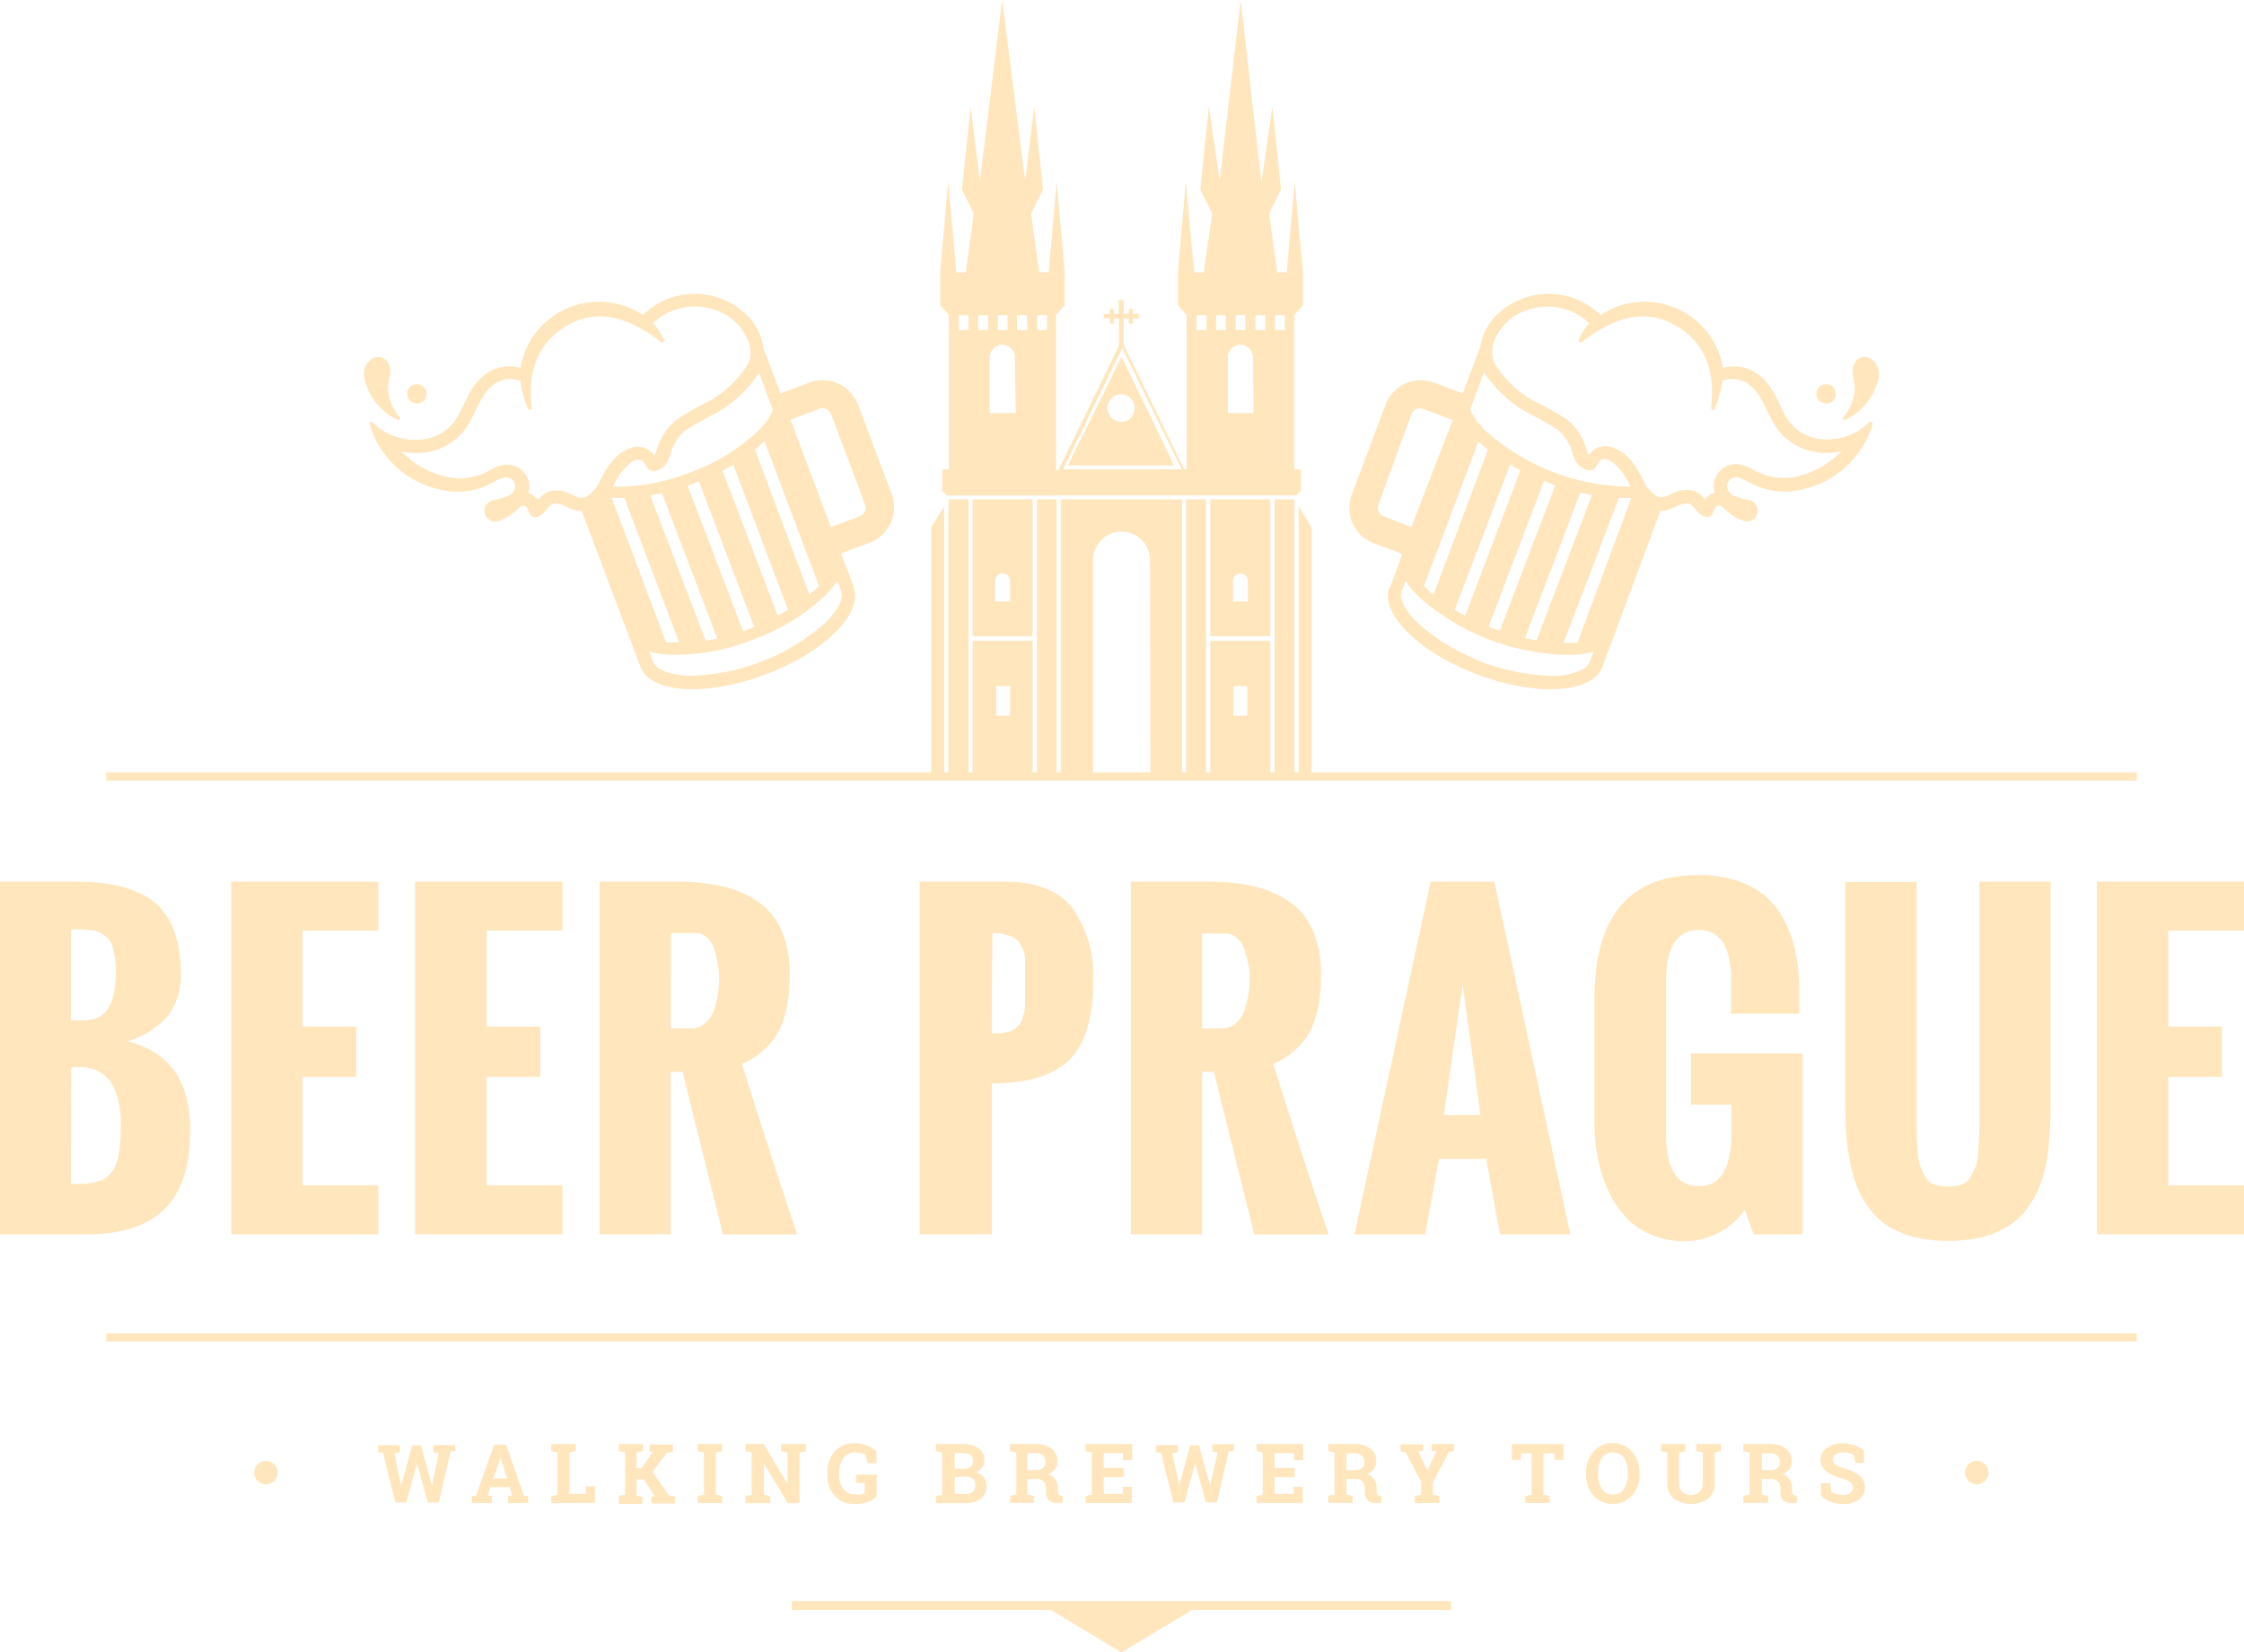<svg xmlns="http://www.w3.org/2000/svg" viewBox="0 0 162.18 119.46"><defs><style>.cls-1,.cls-2{fill:#ffe6bd;}.cls-1{fill-rule:evenodd;}</style></defs><title>Asset 4 1</title><g id="Layer_2" data-name="Layer 2"><g id="Layer_1-2" data-name="Layer 1"><path class="cls-1" d="M100.41,42.46c-.71,1.89,2.15,4.72,6.39,6.31s8.26,1.36,9-.53L120,36.93a2.09,2.09,0,0,0,1-.25,4.19,4.19,0,0,1,.44-.2,1,1,0,0,1,.63-.06c.34.11.49.53.83.77s.77.31.93-.18c.22-.66.46-.52.81-.22a3.48,3.48,0,0,0,1.45.89.77.77,0,0,0,.94-.79.8.8,0,0,0-.75-.76,4.55,4.55,0,0,1-1-.31.78.78,0,0,1-.46-.72.65.65,0,0,1,.87-.56,3.12,3.12,0,0,1,.65.28,5.26,5.26,0,0,0,4,.54,6.8,6.8,0,0,0,5-4.69.14.14,0,0,0-.07-.15.14.14,0,0,0-.17,0,4.33,4.33,0,0,1-3.35,1.24A3.36,3.36,0,0,1,129,30c-.64-1.2-1-2.45-2.31-3.17a3,3,0,0,0-2.16-.24,5.76,5.76,0,0,0-8.85-3.82c-3.08-2.9-7.53-1.26-8.5,1.55a4.87,4.87,0,0,0-.22.84l-1.24,3.28-2.08-.78a2.73,2.73,0,0,0-3.5,1.59l-2.45,6.52a2.73,2.73,0,0,0,1.59,3.5l2.08.78-.91,2.43Zm32.81-12.29a3.64,3.64,0,0,0,.84-2,6,6,0,0,0-.14-1c-.18-1.17.72-1.72,1.45-1.12a1.41,1.41,0,0,1,.41,1.22,4.36,4.36,0,0,1-2.39,3.07.14.14,0,0,1-.17,0,.14.14,0,0,1,0-.17Zm-1-2.35a.7.7,0,1,1-.9.41.7.7,0,0,1,.9-.41Zm-18.08-3.25a.14.14,0,0,0,0,.17.14.14,0,0,0,.17,0c1.91-1.47,4.26-2.62,6.69-1.27s2.93,3.62,2.67,6a.14.14,0,0,0,.27.07,8.17,8.17,0,0,0,.55-2.06l.17,0a2.07,2.07,0,0,1,1.49.15c1,.56,1.4,1.8,1.93,2.78a4.31,4.31,0,0,0,3.5,2.32,5,5,0,0,0,1.51-.11l-.08.08a6.59,6.59,0,0,1-3,1.72,4.33,4.33,0,0,1-3.28-.46,4,4,0,0,0-.87-.36,1.61,1.61,0,0,0-2,1.42,1.59,1.59,0,0,0,.07.59,1.21,1.21,0,0,0-.69.5,2,2,0,0,0-.59-.51.87.87,0,0,0-.25-.11,1.91,1.91,0,0,0-1.25.07,5.22,5.22,0,0,0-.54.24c-.65.33-1,.06-1.47-.46a3.73,3.73,0,0,1-.47-.79,5.55,5.55,0,0,0-.68-1.1,3,3,0,0,0-1.76-1.19,1.42,1.42,0,0,0-1.4.65,1.34,1.34,0,0,1-.14-.3,4.37,4.37,0,0,0-1.4-2.26A21.35,21.35,0,0,0,110.85,29,7.74,7.74,0,0,1,108,26.24,2.17,2.17,0,0,1,108,24.6a3.9,3.9,0,0,1,2.78-2.3,4.4,4.4,0,0,1,4.07,1.06,5.7,5.7,0,0,0-.77,1.22Zm3.71,10.61a15.88,15.88,0,0,1-10.45-4,5.13,5.13,0,0,1-1.15-1.57l1-2.71a8.94,8.94,0,0,0,3.07,2.89,25.4,25.4,0,0,1,2.28,1.29,3.5,3.5,0,0,1,1.09,1.81c.27.86.88,1.16,1.29,1.1.6-.08.34-.85,1.09-.79.37,0,.88.58,1.1.85a5.45,5.45,0,0,1,.65,1.09ZM105,30.34,102,38.11,100,37.32a.67.67,0,0,1-.37-.35.66.66,0,0,1,0-.51L102,29.95a.67.67,0,0,1,.86-.39l2.08.78ZM117.9,36,114,46.48l-.3,0H113L117,36c.32,0,.63,0,.93,0ZM107.54,32.5,103.6,43c-.17-.14-.32-.29-.47-.43l-.21-.22,3.93-10.43q.32.31.7.61ZM109.89,34l-4,10.51h0c-.26-.14-.51-.28-.75-.43l4-10.5.76.43Zm2.51,1.09-4,10.51-.41-.15-.4-.16,4-10.52.4.16.41.15Zm2.65.71-4,10.5-.84-.17h0l4-10.51.86.18ZM101.59,42a7,7,0,0,0,.94,1.13,16.64,16.64,0,0,0,11.19,4.21,7,7,0,0,0,1.45-.23l-.29.76c-.27.72-1.68.92-2.32,1A15.31,15.31,0,0,1,102.42,45c-.46-.45-1.39-1.53-1.12-2.25Z"/><path class="cls-1" d="M61.69,42.46c.71,1.89-2.15,4.72-6.39,6.31s-8.25,1.36-9-.53l-4.26-11.3a2.1,2.1,0,0,1-1-.25,4,4,0,0,0-.44-.2,1,1,0,0,0-.63-.06c-.34.11-.49.53-.82.77s-.77.31-.93-.18c-.22-.66-.47-.52-.81-.22a3.48,3.48,0,0,1-1.45.89.77.77,0,0,1-.94-.79.8.8,0,0,1,.75-.76,4.57,4.57,0,0,0,1-.31.78.78,0,0,0,.46-.72.65.65,0,0,0-.87-.56,3,3,0,0,0-.65.28,5.26,5.26,0,0,1-4,.54,6.81,6.81,0,0,1-5-4.69.14.14,0,0,1,.24-.13,4.33,4.33,0,0,0,3.35,1.24A3.35,3.35,0,0,0,33.14,30c.64-1.2,1-2.45,2.31-3.17a3,3,0,0,1,2.16-.24,5.76,5.76,0,0,1,8.85-3.82c3.08-2.9,7.53-1.26,8.5,1.55a4.69,4.69,0,0,1,.21.84l1.24,3.28,2.08-.78A2.74,2.74,0,0,1,62,29.22l2.45,6.51a2.73,2.73,0,0,1-1.59,3.5L60.78,40l.92,2.43ZM28.88,30.17a3.65,3.65,0,0,1-.84-2,5.83,5.83,0,0,1,.14-1c.18-1.17-.72-1.72-1.45-1.12a1.41,1.41,0,0,0-.41,1.22,4.35,4.35,0,0,0,2.39,3.07.14.14,0,0,0,.17,0,.14.14,0,0,0,0-.17Zm1-2.35a.7.7,0,1,0,.9.41.7.7,0,0,0-.9-.41ZM48,24.57a.14.14,0,0,1-.21.17c-1.91-1.47-4.26-2.62-6.69-1.27s-2.93,3.62-2.68,6a.14.14,0,0,1-.27.07,8.1,8.1,0,0,1-.55-2.06l-.17,0a2.07,2.07,0,0,0-1.49.15c-1,.56-1.41,1.8-1.93,2.78a4.31,4.31,0,0,1-3.5,2.32A5,5,0,0,1,29,32.63l.08.08a6.6,6.6,0,0,0,3,1.72A4.33,4.33,0,0,0,35.38,34a3.93,3.93,0,0,1,.87-.36,1.61,1.61,0,0,1,2,1.42,1.59,1.59,0,0,1-.07.59,1.22,1.22,0,0,1,.69.5,2,2,0,0,1,.59-.51.85.85,0,0,1,.25-.11,1.91,1.91,0,0,1,1.25.07,5.18,5.18,0,0,1,.54.24c.65.33,1,.06,1.48-.46a3.71,3.71,0,0,0,.47-.79,5.55,5.55,0,0,1,.68-1.1,2.94,2.94,0,0,1,1.76-1.19,1.43,1.43,0,0,1,1.4.65,1.41,1.41,0,0,0,.14-.3,4.35,4.35,0,0,1,1.4-2.26A21.19,21.19,0,0,1,51.25,29a7.74,7.74,0,0,0,2.86-2.77,2.15,2.15,0,0,0-.06-1.64,3.89,3.89,0,0,0-2.78-2.3,4.4,4.4,0,0,0-4.07,1.06A5.61,5.61,0,0,1,48,24.57ZM44.26,35.18a14.35,14.35,0,0,0,5.55-1,14.25,14.25,0,0,0,4.9-2.95,5.09,5.09,0,0,0,1.15-1.57l-1-2.71a8.9,8.9,0,0,1-3.07,2.89,25.13,25.13,0,0,0-2.28,1.29,3.49,3.49,0,0,0-1.09,1.81c-.27.86-.88,1.16-1.29,1.1-.6-.08-.33-.85-1.09-.79-.37,0-.88.59-1.1.85a5.53,5.53,0,0,0-.64,1.09Zm12.87-4.84,2.92,7.77,2.08-.78a.67.67,0,0,0,.39-.86l-2.45-6.52a.67.67,0,0,0-.86-.39l-2.08.78ZM44.21,36l3.93,10.44.31,0h.63L45.13,36c-.32,0-.63,0-.93,0ZM54.56,32.5,58.5,43c.17-.14.32-.29.47-.43l.21-.22L55.25,31.89c-.21.21-.45.41-.69.61ZM52.21,34l4,10.51h0l.74-.43L53,33.6l-.76.43ZM49.7,35.12l4,10.51.41-.15.4-.16-4-10.52-.4.16-.41.15ZM47,35.83l4,10.5.84-.17h0l-4-10.51-.86.18ZM60.51,42a7.1,7.1,0,0,1-.94,1.12,15.14,15.14,0,0,1-5.2,3.14,15.13,15.13,0,0,1-6,1.07,7.07,7.07,0,0,1-1.45-.23l.29.76c.27.72,1.68.92,2.32,1A15.32,15.32,0,0,0,59.68,45c.46-.45,1.39-1.53,1.12-2.25Z"/><rect class="cls-2" x="7.68" y="55.84" width="146.75" height="0.59"/><rect class="cls-2" x="7.68" y="96.39" width="146.75" height="0.59"/><polygon class="cls-1" points="57.22 115.75 104.88 115.75 104.88 116.39 86.15 116.39 81.05 119.46 75.95 116.39 57.22 116.39 57.22 115.75"/><path class="cls-2" d="M0,89.23V63.74H5.25a18.65,18.65,0,0,1,2.5.15,8.56,8.56,0,0,1,2.12.58,4.84,4.84,0,0,1,1.71,1.15,5.26,5.26,0,0,1,1.08,1.91,8.69,8.69,0,0,1,.4,2.8,4.81,4.81,0,0,1-.94,3.14A6.26,6.26,0,0,1,9.2,75.28q4.55,1.1,4.55,6.43,0,3.84-1.84,5.68T6.29,89.23ZM5.13,73.77H6a2.41,2.41,0,0,0,1.19-.27,1.73,1.73,0,0,0,.73-.79,4.14,4.14,0,0,0,.35-1.11,8.73,8.73,0,0,0,.1-1.4,6,6,0,0,0-.09-1.12,5.51,5.51,0,0,0-.21-.8,1.2,1.2,0,0,0-.38-.54,2.84,2.84,0,0,0-.47-.33,1.9,1.9,0,0,0-.62-.16l-.67-.06H5.13Zm0,11.82h.48a4.71,4.71,0,0,0,1.63-.23,1.78,1.78,0,0,0,.95-.8,3.63,3.63,0,0,0,.43-1.28,13.77,13.77,0,0,0,.11-1.92,5.79,5.79,0,0,0-.7-3.1,2.6,2.6,0,0,0-2.39-1.1H5.15Z"/><path class="cls-2" d="M16.71,89.23V63.74H27.34v3.54H21.86v6.94h3.88v3.63H21.86v7.84h5.48v3.54Z"/><path class="cls-2" d="M30,89.23V63.74H40.65v3.54H35.17v6.94h3.88v3.63H35.17v7.84h5.48v3.54Z"/><path class="cls-2" d="M43.33,89.23V63.74h5.61a14,14,0,0,1,3.36.36,7.46,7.46,0,0,1,2.54,1.13,4.84,4.84,0,0,1,1.66,2.08,7.87,7.87,0,0,1,.57,3.14q0,.79-.06,1.42a9.08,9.08,0,0,1-.26,1.42,5.66,5.66,0,0,1-.56,1.42,5,5,0,0,1-1,1.21,5.88,5.88,0,0,1-1.57,1q2.29,7.28,4,12.32H52.25L49.33,77.49h-.85V89.23Zm5.15-14.88H50a1.44,1.44,0,0,0,1-.4,2.27,2.27,0,0,0,.62-1,7.53,7.53,0,0,0,.27-1.12,6.42,6.42,0,0,0,.08-1,7.05,7.05,0,0,0-.06-.94,7.91,7.91,0,0,0-.23-1.07,2.14,2.14,0,0,0-.54-1,1.24,1.24,0,0,0-.91-.37H48.49Z"/><path class="cls-2" d="M66.47,89.23V63.74h6.16q3.33,0,4.84,1.86A8.3,8.3,0,0,1,79,71a12,12,0,0,1-.33,3,6.31,6.31,0,0,1-.93,2.1A4.44,4.44,0,0,1,76.2,77.4a7,7,0,0,1-2,.71,14.58,14.58,0,0,1-2.52.22v10.9Zm5.2-14.54a4.78,4.78,0,0,0,.73,0l.56-.11a1,1,0,0,0,.43-.23l.3-.3a1,1,0,0,0,.21-.42q.08-.29.13-.47a3.75,3.75,0,0,0,.06-.59q0-.41,0-.66v-1q0-.55,0-.84t0-.72a2.39,2.39,0,0,0-.13-.66,3.57,3.57,0,0,0-.27-.5,1.08,1.08,0,0,0-.43-.41,3.27,3.27,0,0,0-.64-.23,3.65,3.65,0,0,0-.9-.1Z"/><path class="cls-2" d="M81.73,89.23V63.74h5.61a14,14,0,0,1,3.36.36,7.46,7.46,0,0,1,2.54,1.13,4.84,4.84,0,0,1,1.66,2.08,7.87,7.87,0,0,1,.57,3.14q0,.79-.06,1.42a9.08,9.08,0,0,1-.26,1.42,5.66,5.66,0,0,1-.56,1.42,5,5,0,0,1-1,1.21,5.88,5.88,0,0,1-1.57,1q2.29,7.28,4,12.32H90.65L87.73,77.49h-.85V89.23Zm5.15-14.88h1.47a1.44,1.44,0,0,0,1-.4,2.27,2.27,0,0,0,.62-1,7.53,7.53,0,0,0,.27-1.12,6.42,6.42,0,0,0,.08-1,7.05,7.05,0,0,0-.06-.94A7.91,7.91,0,0,0,90,68.86a2.14,2.14,0,0,0-.54-1,1.24,1.24,0,0,0-.91-.37H86.88Z"/><path class="cls-2" d="M97.89,89.23l5.51-25.49H108l5.49,25.49h-5.08l-1-5.45H104l-1,5.45Zm6.46-8.62H107l-1.29-9.46Z"/><path class="cls-2" d="M115.23,81.26v-9q0-9,7.52-9a8.83,8.83,0,0,1,2.82.42,6,6,0,0,1,2.07,1.15A5.89,5.89,0,0,1,129,66.63,9,9,0,0,1,129.8,69a14.78,14.78,0,0,1,.24,2.78v1.5h-4.93V71.46q0-.67,0-1.17a7.39,7.39,0,0,0-.18-1.12,3.46,3.46,0,0,0-.38-1,2,2,0,0,0-.69-.67,2.08,2.08,0,0,0-1.08-.27q-2.37,0-2.37,3.77V82q0,3.75,2.37,3.75t2.35-3.89v-2h-2.92v-3.7h8.07V89.23h-3.54l-.65-1.78a4.75,4.75,0,0,1-1.85,1.65,5.28,5.28,0,0,1-2.48.63,6.07,6.07,0,0,1-2.5-.5,5.32,5.32,0,0,1-1.85-1.33,7.57,7.57,0,0,1-1.23-1.95,10,10,0,0,1-.71-2.29A13.29,13.29,0,0,1,115.23,81.26Z"/><path class="cls-2" d="M133.37,79.76v-16h5.15V79.6q0,1.36,0,2t.07,1.5a4.5,4.5,0,0,0,.2,1.24,5.3,5.3,0,0,0,.39.77,1.16,1.16,0,0,0,.64.54,3.69,3.69,0,0,0,1.93,0,1.17,1.17,0,0,0,.64-.53,5,5,0,0,0,.39-.76,4.46,4.46,0,0,0,.2-1.22q.06-.87.07-1.47t0-1.95V63.74h5.15v16q0,1.22-.07,2.21A18.1,18.1,0,0,1,147.9,84a9.3,9.3,0,0,1-.54,1.88,7.05,7.05,0,0,1-.91,1.56,5,5,0,0,1-1.34,1.22,6.68,6.68,0,0,1-1.86.77,10.73,10.73,0,0,1-4.9,0,6.57,6.57,0,0,1-1.86-.77,5,5,0,0,1-1.33-1.22,7,7,0,0,1-.91-1.56,9.61,9.61,0,0,1-.54-1.88,17.31,17.31,0,0,1-.28-2.05Q133.37,81,133.37,79.76Z"/><path class="cls-2" d="M151.55,89.23V63.74h10.63v3.54H156.7v6.94h3.88v3.63H156.7v7.84h5.48v3.54Z"/></g><g id="Layer_2-2" data-name="Layer 2"><path class="cls-2" d="M82.93,29.65,81.05,25.8h0l-1.88,3.85-2,4h7.68Zm-1.19.56a1,1,0,0,1-.7.29h0a1,1,0,1,1,0-2h0a1,1,0,0,1,.7,1.68Z"/><path class="cls-2" d="M74.63,46V36.1H70.29V46ZM71.92,42A.54.54,0,1,1,73,42v1.48H71.92Z"/><path class="cls-2" d="M94.79,55.92V38.13l-.93-1.54V55.92h-.31V36.1H92.12V55.92h-.31V46.33H87.47v9.58h-.31V36.1H85.73V55.92h-.29V36.1H76.66V55.92h-.29V36.1H74.94V55.92h-.31V46.33H70.29v9.58H70V36.1H68.55V55.92h-.31V36.59l-.93,1.54V55.92H53v.44h56v-.44ZM73,51.74h-1V49.6h1Zm10.14,4.18H79V40.49a2.06,2.06,0,1,1,4.12,0Zm7-4.18h-1V49.6h1Z"/><path class="cls-2" d="M93.86,16.41l-.29-3.3-.29,3.3L93,19.69H92.3l-.58-4.25.86-1.74h0l-.31-3-.31-3-.8,5.49L89.67,0,88.15,13.07,87.37,7.7l-.31,3-.31,3h0l.86,1.74L87,19.69h-.69L86,16.41l-.29-3.3-.29,3.3-.29,3.3h0v1.14h0v1.22l.06.06h0l.57.65V33.93h-.17l-4.38-9v-1.9h.37v.37h0a.3.3,0,0,1,.14,0,.29.29,0,0,1,.15,0v-.38h.47a.31.31,0,0,1,0-.32h-.47v-.37a.29.29,0,0,1-.15,0,.3.3,0,0,1-.14,0h0v.36h-.37v-1a.41.41,0,0,1-.18,0h0a.41.41,0,0,1-.18,0v1H80.5v-.36h0a.3.3,0,0,1-.14,0,.29.29,0,0,1-.15,0v.37h-.47a.31.31,0,0,1,0,.32h.47v.38a.29.29,0,0,1,.15,0,.3.3,0,0,1,.14,0h0v-.37h.37V25l-4.38,9h-.17V22.78l.57-.65h0l.06-.06V19.71h0l-.29-3.3-.29-3.3-.29,3.3-.29,3.28h-.69l-.58-4.25.86-1.74h0l-.63-6-.66,5.4L72.43,0,70.82,13.07,70.15,7.7l-.63,6h0l.86,1.74-.58,4.25h-.69l-.29-3.28-.29-3.3-.29,3.3-.29,3.3h0v2.36l.06.06h0l.57.65V33.93h-.48v.23h0v1.32l.34.34H93.67l.35-.34V34.17h0v-.23h-.48V22.78l.57-.65h0l.06-.06V20.85h0V19.71h0ZM70,23.86h-.71V22.79H70Zm2.12-1.08h.7v1.08h-.7Zm-.71,1.08h-.71V22.79h.71Zm2,6H71.53v-4a.93.93,0,0,1,.91-.94h0a.93.93,0,0,1,.91.94Zm.85-6H73.5V22.79h.71Zm1.41,0h-.71V22.79h.71Zm1.15,10.07,2.16-4.41,2.13-4.36h0l2.13,4.36,2.16,4.41ZM87.19,23.86h-.71V22.79h.71Zm2.12-1.08H90v1.08h-.7Zm-.71,1.08h-.71V22.79h.71Zm2,6H88.74v-4a.93.93,0,0,1,.91-.94h0a.93.93,0,0,1,.91.94Zm.85-6h-.71V22.79h.71Zm1.41,0h-.71V22.79h.71Z"/><path class="cls-2" d="M91.81,46V36.1H87.47V46ZM89.11,42a.54.54,0,1,1,1.08,0v1.48H89.11Z"/><path class="cls-2" d="M32.92,104.91l-.35,0-.86,3.71h-.79l-.78-2.82h0l-.78,2.82h-.79L27.67,105l-.35,0v-.52h1.57v.52l-.39.07.49,2.34h0l.8-2.92h.63l.8,2.92h0l.49-2.34-.39-.07v-.52h1.57Z"/><path class="cls-2" d="M34.1,108.15l.3,0,1.3-3.71h.88l1.29,3.71.3,0v.51H36.72v-.51l.3-.05-.19-.59H35.44l-.19.59.3.05v.51H34.1Zm1.55-1.27h1l-.48-1.5h0Z"/><path class="cls-2" d="M39.84,108.66v-.51l.45-.09V105l-.45-.09v-.52h1.77v.52l-.46.09v3h1.2l0-.54H43v1.19Z"/><path class="cls-2" d="M44.73,108.15l.45-.09V105l-.45-.09v-.52h1.74v.52L46,105v1.14h.37l.82-1.19-.25,0v-.52h1.69v.52l-.46.08-1,1.4,1.18,1.68.43.07v.51H47.08v-.51l.26,0-.82-1.23H46v1.18l.43.09v.51H44.73Z"/><path class="cls-2" d="M50.42,104.91v-.52h1.77v.52l-.46.09v3.06l.46.09v.51H50.42v-.51l.46-.09V105Z"/><path class="cls-2" d="M58.24,104.4v.52l-.46.09v3.66h-.85l-1.72-2.87h0v2.27l.46.09v.51H53.88v-.51l.45-.09V105l-.45-.09v-.52h1.31l1.72,2.87h0V105l-.46-.09v-.52h1.77Z"/><path class="cls-2" d="M63.36,108.19a1.9,1.9,0,0,1-.61.37,2.64,2.64,0,0,1-1,.17,1.84,1.84,0,0,1-1.41-.58,2.11,2.11,0,0,1-.54-1.5v-.15a2.26,2.26,0,0,1,.53-1.56,1.78,1.78,0,0,1,1.4-.6,2.53,2.53,0,0,1,.92.16,2,2,0,0,1,.69.43v.86H62.7l-.12-.57a.88.88,0,0,0-.31-.16,1.47,1.47,0,0,0-.44-.06,1,1,0,0,0-.87.41,1.75,1.75,0,0,0-.31,1.08v.15a1.64,1.64,0,0,0,.3,1,1.05,1.05,0,0,0,.88.39,1.63,1.63,0,0,0,.42,0,.93.93,0,0,0,.25-.1v-.72l-.61,0v-.6h1.47Z"/><path class="cls-2" d="M69.55,104.4a2,2,0,0,1,1.17.29,1,1,0,0,1,.42.88.93.93,0,0,1-.16.53,1,1,0,0,1-.46.35.9.9,0,0,1,.58.35,1,1,0,0,1,.19.62,1.1,1.1,0,0,1-.4.93,1.83,1.83,0,0,1-1.15.32h-2.1v-.51l.45-.09V105l-.45-.09v-.52h1.9ZM69,106.18h.62a.86.86,0,0,0,.53-.14.48.48,0,0,0,.18-.41.51.51,0,0,0-.19-.44.92.92,0,0,0-.56-.14H69Zm0,.59V108h.79a.79.79,0,0,0,.52-.15.53.53,0,0,0,.18-.44.68.68,0,0,0-.15-.48.62.62,0,0,0-.48-.17Z"/><path class="cls-2" d="M74.87,104.4a1.77,1.77,0,0,1,1.14.33,1.12,1.12,0,0,1,.41.92.92.92,0,0,1-.17.56,1.21,1.21,0,0,1-.51.38.92.92,0,0,1,.54.37,1.17,1.17,0,0,1,.17.64v.22a.37.37,0,0,0,.06.22.25.25,0,0,0,.18.09h.11v.52h-.44a.69.69,0,0,1-.59-.23.94.94,0,0,1-.17-.58v-.24a.69.69,0,0,0-.17-.49.63.63,0,0,0-.47-.19h-.7v1.13l.46.09v.51H73v-.51l.45-.09V105l-.45-.09v-.52h1.92Zm-.61,1.88h.59a.81.81,0,0,0,.54-.15.55.55,0,0,0,.18-.44.61.61,0,0,0-.18-.46.73.73,0,0,0-.52-.17h-.61Z"/><path class="cls-2" d="M81.22,106.79H79.77V108h1.38l0-.51h.65v1.17H78.46v-.51l.45-.09V105l-.45-.09v-.52h3.37v1.17h-.66l0-.51H79.77v1.07h1.44Z"/><path class="cls-2" d="M89.16,104.91l-.35,0-.86,3.71h-.79l-.78-2.82h0l-.78,2.82h-.79L83.9,105l-.35,0v-.52h1.57v.52l-.39.07.49,2.34h0l.8-2.92h.63l.81,2.92h0L88,105l-.39-.07v-.52h1.57Z"/><path class="cls-2" d="M93.57,106.79H92.12V108H93.5l0-.51h.65v1.17H90.81v-.51l.45-.09V105l-.45-.09v-.52h3.37v1.17h-.66l0-.51H92.12v1.07h1.44Z"/><path class="cls-2" d="M97.91,104.4a1.77,1.77,0,0,1,1.14.33,1.12,1.12,0,0,1,.41.92.92.92,0,0,1-.17.56,1.21,1.21,0,0,1-.51.38.92.92,0,0,1,.54.37,1.17,1.17,0,0,1,.17.64v.22a.37.37,0,0,0,.06.22.25.25,0,0,0,.18.09h.11v.52H99.4a.69.69,0,0,1-.59-.23.94.94,0,0,1-.17-.58v-.24a.69.69,0,0,0-.17-.49.63.63,0,0,0-.47-.19h-.7v1.13l.46.09v.51H96v-.51l.45-.09V105l-.45-.09v-.52h1.92Zm-.61,1.88h.59a.81.81,0,0,0,.54-.15.55.55,0,0,0,.18-.44.61.61,0,0,0-.18-.46.73.73,0,0,0-.52-.17h-.61Z"/><path class="cls-2" d="M102.85,104.91l-.35,0,.66,1.4h0l.66-1.4-.35,0v-.52h1.61v.52l-.36.06-1.16,2.19v.9l.46.09v.51h-1.77v-.51l.46-.09v-.94L101.59,105l-.36-.06v-.52h1.61Z"/><path class="cls-2" d="M113,104.4v1.14h-.66l0-.48h-.79v3l.46.09v.51h-1.77v-.51l.46-.09v-3h-.78l0,.48h-.65V104.4Z"/><path class="cls-2" d="M118.5,106.56a2.27,2.27,0,0,1-.54,1.55,1.78,1.78,0,0,1-1.4.61,1.76,1.76,0,0,1-1.4-.61,2.27,2.27,0,0,1-.53-1.55v-.06a2.29,2.29,0,0,1,.53-1.55,1.75,1.75,0,0,1,1.39-.62,1.78,1.78,0,0,1,1.4.62,2.27,2.27,0,0,1,.54,1.55Zm-.85-.07a1.9,1.9,0,0,0-.28-1.08.92.92,0,0,0-.81-.41.89.89,0,0,0-.8.41,2,2,0,0,0-.26,1.08v.07a2,2,0,0,0,.27,1.08.89.89,0,0,0,.8.41.91.91,0,0,0,.81-.41,1.94,1.94,0,0,0,.27-1.08Z"/><path class="cls-2" d="M121.81,104.4v.52l-.46.09v2.23a.82.82,0,0,0,.23.63.88.88,0,0,0,.62.21.9.9,0,0,0,.63-.21.81.81,0,0,0,.23-.63V105l-.45-.09v-.52h1.77v.52l-.46.09v2.23a1.35,1.35,0,0,1-.47,1.11,2.16,2.16,0,0,1-2.47,0,1.35,1.35,0,0,1-.47-1.11V105l-.45-.09v-.52h1.77Z"/><path class="cls-2" d="M127.94,104.4a1.77,1.77,0,0,1,1.14.33,1.12,1.12,0,0,1,.41.92.92.92,0,0,1-.17.56,1.21,1.21,0,0,1-.51.38.92.92,0,0,1,.54.37,1.17,1.17,0,0,1,.17.64v.22a.37.37,0,0,0,.06.22.25.25,0,0,0,.18.09h.11v.52h-.44a.69.69,0,0,1-.59-.23.94.94,0,0,1-.17-.58v-.24a.69.69,0,0,0-.17-.49.63.63,0,0,0-.47-.19h-.7v1.13l.46.09v.51H126v-.51l.45-.09V105l-.45-.09v-.52h1.92Zm-.61,1.88h.59a.81.81,0,0,0,.54-.15.55.55,0,0,0,.18-.44.61.61,0,0,0-.18-.46.73.73,0,0,0-.52-.17h-.61Z"/><path class="cls-2" d="M134.72,105.76h-.64l-.11-.59a1.13,1.13,0,0,0-.33-.12,1.89,1.89,0,0,0-.45-.05.87.87,0,0,0-.54.15.46.46,0,0,0-.19.38.42.42,0,0,0,.2.36,2.75,2.75,0,0,0,.69.29,2.71,2.71,0,0,1,1.07.52,1.08,1.08,0,0,1,.36.85,1,1,0,0,1-.43.86,1.89,1.89,0,0,1-1.14.32,2.47,2.47,0,0,1-.92-.16,1.88,1.88,0,0,1-.68-.45v-.89h.66l.09.61a1,1,0,0,0,.35.17,1.65,1.65,0,0,0,.49.07.85.85,0,0,0,.53-.14.46.46,0,0,0,.18-.38.5.5,0,0,0-.17-.4,1.78,1.78,0,0,0-.61-.28,3.48,3.48,0,0,1-1.15-.52,1,1,0,0,1-.39-.83,1,1,0,0,1,.44-.85,1.83,1.83,0,0,1,1.1-.34,2.57,2.57,0,0,1,.9.15,2.07,2.07,0,0,1,.68.4Z"/><path class="cls-1" d="M142.87,105.61a.85.85,0,1,0,.85.85.85.85,0,0,0-.85-.85Zm-123.65,0a.85.85,0,1,0,.85.85A.85.85,0,0,0,19.23,105.61Z"/></g></g></svg>